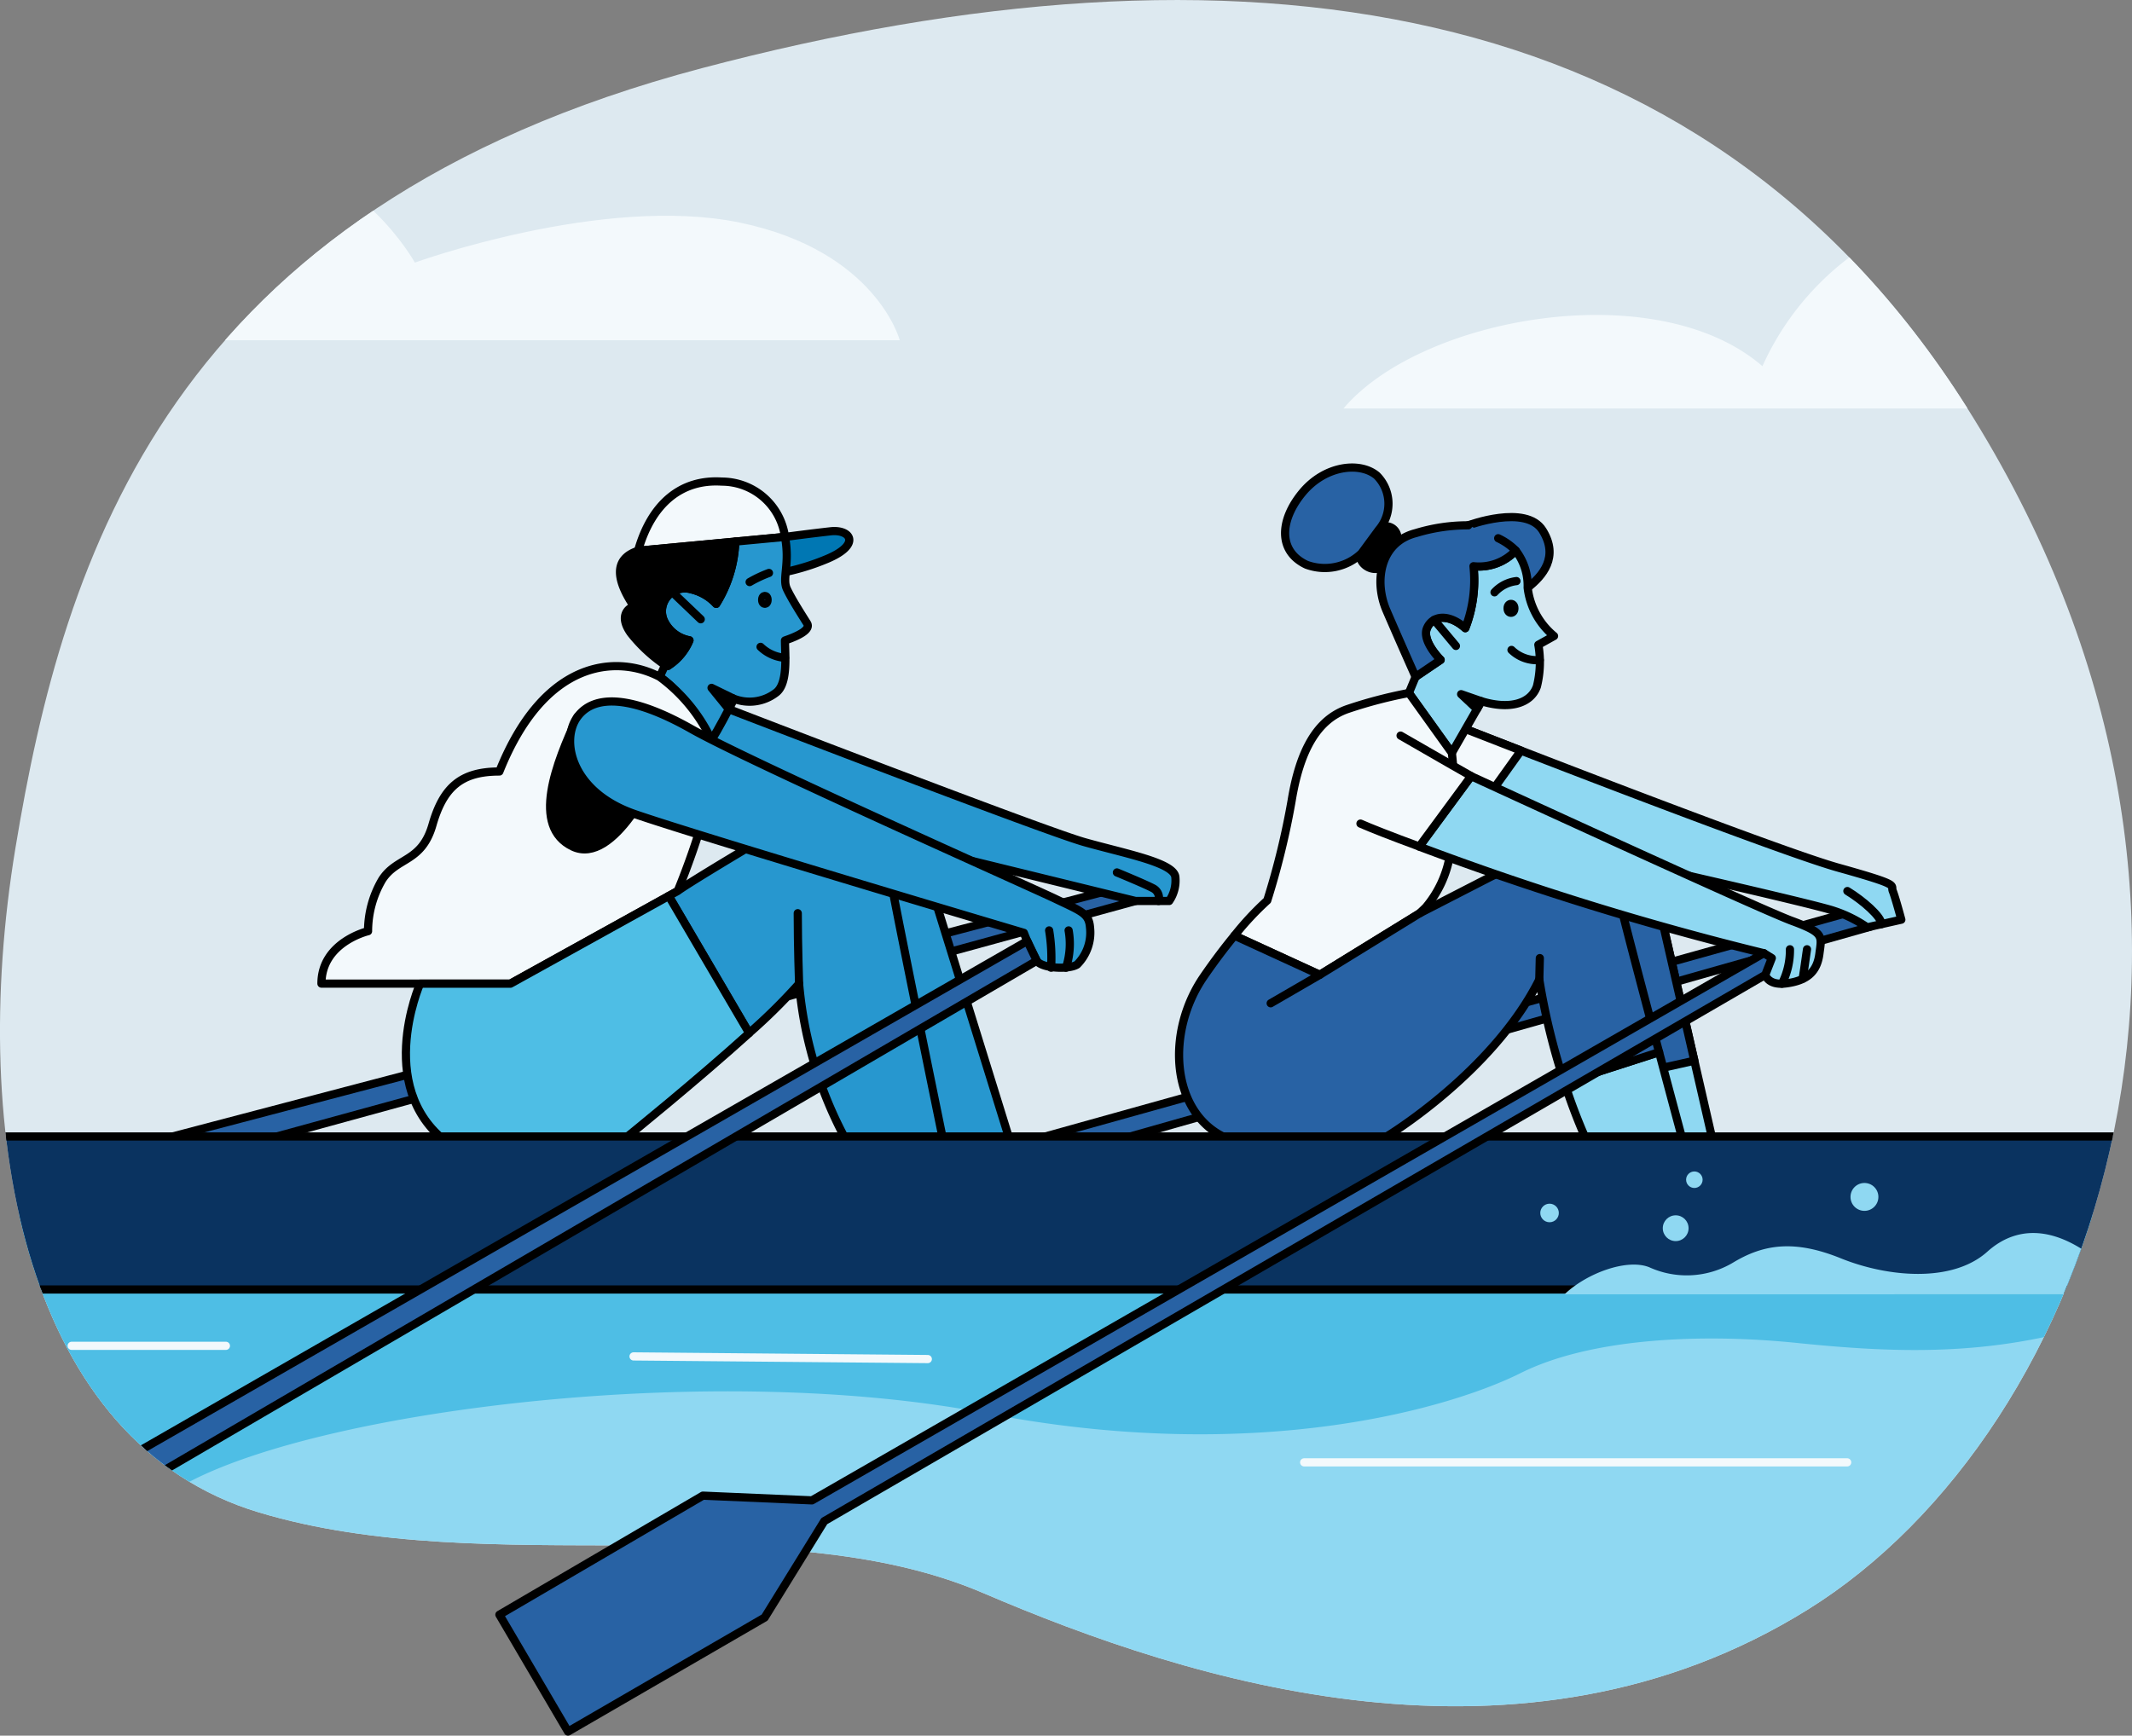 <svg xmlns="http://www.w3.org/2000/svg" xmlns:xlink="http://www.w3.org/1999/xlink" width="130.11" height="105.941" viewBox="0 0 130.11 105.941">
  <rect x="0" y="0" width="130.11" height="105.941" fill="#808080" stroke="none"/>
  <defs>
    <clipPath id="clip-path">
      <path id="Path_83213" data-name="Path 83213" d="M121.853,26.511C105.674,1,77.214-2.719,44.7,5.875S5.75,35.671,2.808,53.483s.738,36.3,14.853,40.543,31.533-.509,44.2,4.92,32.852,11.874,50.324,1.017S141.361,57.277,121.853,26.511Z" transform="translate(-1.867 -1.714)" fill="none"/>
    </clipPath>
  </defs>
  <g id="Group_17068" data-name="Group 17068" transform="translate(-1.867 -1.714)">
    <g id="Group_17070" data-name="Group 17070" transform="translate(1.867 1.714)">
      <g id="Group_17069" data-name="Group 17069" clip-path="url(#clip-path)">
        <g id="Group_17068-2" data-name="Group 17068" transform="translate(-0.968)">
          <path id="Path_83209" data-name="Path 83209" d="M121.853,26.511C105.674,1,77.214-2.719,44.7,5.875S5.75,35.671,2.808,53.483s.738,36.3,14.853,40.543,31.533-.509,44.2,4.92,32.852,11.874,50.324,1.017S141.361,57.277,121.853,26.511Z" transform="translate(-0.899 -1.714)" fill="#dde9f0"/>
          <path id="Path_83210" data-name="Path 83210" d="M78.425,25.837h46.756s3.23-12.726-5.388-12.683a17.143,17.143,0,0,0-15.8,10.1C97.528,17.65,83.165,20.235,78.425,25.837Z" transform="translate(4.531 -0.903)" fill="#f3f9fc"/>
          <path id="Path_83211" data-name="Path 83211" d="M11.708,21.87H56.093s-1.437-5.459-9.768-7.182S26.5,17.13,26.5,17.13s-3.3-6.035-9.91-6.752S11.708,21.87,11.708,21.87Z" transform="translate(-0.215 -1.102)" fill="#f3f9fc"/>
          <rect id="Rectangle_9491" data-name="Rectangle 9491" width="130.304" height="32.545" transform="translate(0 74.171)" fill="#8fd8f2"/>
          <path id="Path_83212" data-name="Path 83212" d="M.963,91.252a44.415,44.415,0,0,0,12.529-4.007c8.479-4.428,32.076-7.369,48.668-4.173s28.388-.368,32.567-2.458,10.814-2.458,16.836-1.844,11.8.861,18.435-1.228l1.27-.382V70.973H.963Z" transform="translate(-0.963 3.198)" fill="#4ebee5"/>
          <line id="Line_2618" data-name="Line 2618" x1="33.139" transform="translate(80.558 89.259)" fill="none" stroke="#f3f9fc" stroke-linecap="round" stroke-linejoin="round" stroke-width="0.5"/>
          <line id="Line_2619" data-name="Line 2619" x1="17.958" y1="0.162" transform="translate(39.632 82.792)" fill="none" stroke="#f3f9fc" stroke-linecap="round" stroke-linejoin="round" stroke-width="0.5"/>
          <line id="Line_2620" data-name="Line 2620" x1="9.412" transform="translate(5.342 82.146)" fill="none" stroke="#f3f9fc" stroke-linecap="round" stroke-linejoin="round" stroke-width="0.5"/>
        </g>
      </g>
    </g>
    <g id="Group_17081" data-name="Group 17081" transform="translate(1.867 1.714)">
      <g id="Group_17080" data-name="Group 17080" clip-path="url(#clip-path)">
        <g id="Group_17079" data-name="Group 17079" transform="translate(-0.968 28.535)">
          <path id="Path_83214" data-name="Path 83214" d="M114.362,53.294l-64.545,18-6.38-1.924L29.609,73.346l7.384-.684,8.48,3.355,4.755-3.306L114.114,54.6l.638-.9Z" transform="translate(1.068 -26.591)" fill="#2862a4" stroke="#000" stroke-linecap="round" stroke-linejoin="round" stroke-width="0.5"/>
          <g id="Group_17074" data-name="Group 17074" transform="translate(72.924)">
            <path id="Path_83215" data-name="Path 83215" d="M100.057,68.065,96.555,52.8l-4.387-.45,1.2,7.319,3.187,8.279Z" transform="translate(-67.419 -26.658)" fill="#8fd8f2" stroke="#000" stroke-linecap="round" stroke-linejoin="round" stroke-width="0.5"/>
            <path id="Path_83216" data-name="Path 83216" d="M98.865,62.866l-3.247.729-3.45-11.249,4.387.45Z" transform="translate(-67.419 -26.658)" fill="#2862a4" stroke="#000" stroke-linecap="round" stroke-linejoin="round" stroke-width="0.5"/>
            <path id="Path_83217" data-name="Path 83217" d="M85.6,43.267s18.838,7.367,22.741,8.459,3.175,1.036,3.332,1.429.52,1.747.52,1.747l-2.082.468a7.877,7.877,0,0,0-2.03-1.007c-1.3-.45-13.48-3.195-13.48-3.195L82.316,47.057Z" transform="translate(-68.117 -27.302)" fill="#8fd8f2" stroke="#000" stroke-linecap="round" stroke-linejoin="round" stroke-width="0.5"/>
            <path id="Path_83218" data-name="Path 83218" d="M89.11,44.582l-2.764,3.865-5.812-1.933,5.191-3.248Z" transform="translate(-68.244 -27.302)" fill="#f3f9fc" stroke="#000" stroke-linecap="round" stroke-linejoin="round" stroke-width="0.5"/>
            <path id="Path_83219" data-name="Path 83219" d="M82.854,39.631l-.7,1.692,2.621,3.658,2.187-3.808Z" transform="translate(-68.129 -27.56)" fill="#8fd8f2" stroke="#000" stroke-linecap="round" stroke-linejoin="round" stroke-width="0.5"/>
            <path id="Path_83220" data-name="Path 83220" d="M81.628,32.7c.2-.908-.751-1.249-1.109-.782s-.755.96-1.06,1.44.545,1.238,1.26.85A2.375,2.375,0,0,0,81.628,32.7Z" transform="translate(-68.325 -28.122)" stroke="#000" stroke-linecap="round" stroke-linejoin="round" stroke-width="0.5"/>
            <path id="Path_83221" data-name="Path 83221" d="M85.633,31.688s3.52-1.311,4.534.307.01,2.782-.912,3.5-5.041-2.262-5.041-2.262Z" transform="translate(-67.983 -28.159)" fill="#2862a4" stroke="#000" stroke-linecap="round" stroke-linejoin="round" stroke-width="0.5"/>
            <g id="Group_17071" data-name="Group 17071" transform="translate(12.29 3.524)">
              <path id="Path_83222" data-name="Path 83222" d="M86.539,42.286c1.755.54,3.037.135,3.4-.9a6.094,6.094,0,0,0,.088-2.541l.958-.534a4.5,4.5,0,0,1-1.61-2.954,3.5,3.5,0,0,0-.729-2.262,3.062,3.062,0,0,1-2.578.956,8.06,8.06,0,0,1-.5,3.78c-1.01-.9-2-.787-2.337,0s.832,1.935.832,1.935L82.535,40.8" transform="translate(-80.392 -31.548)" fill="#8fd8f2" stroke="#000" stroke-linecap="round" stroke-linejoin="round" stroke-width="0.5"/>
              <path id="Path_83223" data-name="Path 83223" d="M85.894,31.655a10.826,10.826,0,0,0-3.195.473c-2.205.562-2.565,2.947-1.8,4.724s1.778,4.05,1.778,4.05l1.529-1.035s-1.169-1.148-.832-1.935,1.327-.9,2.337,0a8.06,8.06,0,0,0,.5-3.78,3.062,3.062,0,0,0,2.578-.956,3.738,3.738,0,0,0-1.07-.753" transform="translate(-80.534 -31.65)" fill="#2862a4" stroke="#000" stroke-linecap="round" stroke-linejoin="round" stroke-width="0.5"/>
            </g>
            <line id="Line_2621" data-name="Line 2621" x2="1.329" y2="1.589" transform="translate(15.567 9.303)" fill="none" stroke="#000" stroke-linecap="round" stroke-linejoin="round" stroke-width="0.5"/>
            <path id="Path_83224" data-name="Path 83224" d="M88,38.757a2.226,2.226,0,0,0,1.725.619" transform="translate(-67.714 -27.622)" fill="none" stroke="#000" stroke-linecap="round" stroke-linejoin="round" stroke-width="0.5"/>
            <path id="Path_83225" data-name="Path 83225" d="M87.033,35.519a2.164,2.164,0,0,1,1.339-.685" transform="translate(-67.783 -27.901)" fill="none" stroke="#000" stroke-linecap="round" stroke-linejoin="round" stroke-width="0.5"/>
            <ellipse id="Ellipse_1426" data-name="Ellipse 1426" cx="0.209" cy="0.272" rx="0.209" ry="0.272" transform="translate(20.047 8.325)" fill="none" stroke="#000" stroke-linecap="round" stroke-linejoin="round" stroke-width="0.5"/>
            <path id="Path_83226" data-name="Path 83226" d="M80.823,32.154a2.433,2.433,0,0,0-.126-3.3c-1.024-.862-3.161-.629-4.544,1.042s-1.509,3.574.252,4.4a3.244,3.244,0,0,0,3.358-.7Z" transform="translate(-68.629 -28.36)" fill="#2862a4" stroke="#000" stroke-linecap="round" stroke-linejoin="round" stroke-width="0.5"/>
            <path id="Path_83227" data-name="Path 83227" d="M85.13,41.278l.969.911.257-.484Z" transform="translate(-67.918 -27.443)" stroke="#000" stroke-linecap="round" stroke-linejoin="round" stroke-width="0.5"/>
            <g id="Group_17072" data-name="Group 17072" transform="translate(0 13.763)">
              <path id="Path_83228" data-name="Path 83228" d="M91.02,63.542a34.928,34.928,0,0,0,1.467,3.8l5.872.195s-.727-2.7-1.566-5.853Z" transform="translate(-67.5 -39.759)" fill="#8fd8f2" stroke="#000" stroke-linecap="round" stroke-linejoin="round" stroke-width="0.5"/>
              <path id="Path_83229" data-name="Path 83229" d="M83.527,54.652l.3-.286a6.64,6.64,0,0,0,1.555-3.381,24.042,24.042,0,0,0,.1-6.117l-2.621-3.657a27.7,27.7,0,0,0-3.751.983C77.25,42.84,76.2,44.73,75.7,47.8a47.374,47.374,0,0,1-1.485,6.075,18.012,18.012,0,0,0-2,2.146l5.207,2.391Z" transform="translate(-68.834 -41.211)" fill="#f3f9fc" stroke="#000" stroke-linecap="round" stroke-linejoin="round" stroke-width="0.5"/>
              <path id="Path_83230" data-name="Path 83230" d="M96.137,54.016c-.911-3.644-4.109-4.286-8.248-2.16l-4.138,2.127-6.106,3.761-5.207-2.391c-.547.666-1.176,1.482-1.883,2.511-2.295,3.341-1.991,8.155,1.181,9.748s9.99,0,9.99,0,6.48-3.909,9.315-9.579a40.62,40.62,0,0,0,1.537,6.293l5.773-1.859C97.524,59.362,96.589,55.826,96.137,54.016Z" transform="translate(-69.058 -40.542)" fill="#2862a4" stroke="#000" stroke-linecap="round" stroke-linejoin="round" stroke-width="0.5"/>
              <path id="Path_83231" data-name="Path 83231" d="M83.079,53.495l-.3.286A3.359,3.359,0,0,0,83.079,53.495Z" transform="translate(-68.085 -40.34)" fill="#f3f9fc" stroke="#000" stroke-linecap="round" stroke-linejoin="round" stroke-width="0.5"/>
            </g>
            <line id="Line_2622" data-name="Line 2622" y1="1.738" x2="2.997" transform="translate(5.59 30.965)" fill="none" stroke="#000" stroke-linecap="round" stroke-linejoin="round" stroke-width="0.5"/>
            <g id="Group_17073" data-name="Group 17073" transform="translate(11.069 16.37)">
              <path id="Path_83232" data-name="Path 83232" d="M105.469,54.78c-2.012-.742-19.557-8.827-19.557-8.827l-3.167,4.3a183.073,183.073,0,0,0,21.029,6.506c-.211,1.32.177,2.012,1.413,1.836s1.836-.706,1.977-1.8S107.481,55.521,105.469,54.78Z" transform="translate(-79.156 -43.482)" fill="#8fd8f2" stroke="#000" stroke-linecap="round" stroke-linejoin="round" stroke-width="0.5"/>
              <path id="Path_83233" data-name="Path 83233" d="M79.394,49.011c.589.262,1.868.767,3.589,1.4l3.167-4.3s-1.626-.918-4.308-2.471" transform="translate(-79.394 -43.646)" fill="#f3f9fc" stroke="#000" stroke-linecap="round" stroke-linejoin="round" stroke-width="0.5"/>
            </g>
            <path id="Path_83234" data-name="Path 83234" d="M103.9,55.818a4.514,4.514,0,0,1-.487,2.1" transform="translate(-66.621 -26.412)" fill="#f3f9fc" stroke="#000" stroke-linecap="round" stroke-linejoin="round" stroke-width="0.5"/>
            <path id="Path_83235" data-name="Path 83235" d="M104.858,55.818c-.1.767-.265,1.8-.265,1.8" transform="translate(-66.537 -26.412)" fill="#f3f9fc" stroke="#000" stroke-linecap="round" stroke-linejoin="round" stroke-width="0.5"/>
            <path id="Path_83236" data-name="Path 83236" d="M107.141,52.5c.948.578,2.08,1.562,2.082,2.019" transform="translate(-66.357 -26.648)" fill="#8fd8f2" stroke="#000" stroke-linecap="round" stroke-linejoin="round" stroke-width="0.5"/>
            <line id="Line_2623" data-name="Line 2623" x1="0.032" y2="1.309" transform="translate(21.983 29.945)" fill="#8fd8f2" stroke="#000" stroke-linecap="round" stroke-linejoin="round" stroke-width="0.5"/>
          </g>
          <g id="Group_17077" data-name="Group 17077" transform="translate(9.305 0.849)">
            <path id="Path_83237" data-name="Path 83237" d="M70.615,53.117l-57.974,15.9-2.989-.949L69.478,52.346Z" transform="translate(-9.652 -27.507)" fill="#2862a4" stroke="#000" stroke-linecap="round" stroke-linejoin="round" stroke-width="0.5"/>
            <path id="Path_83238" data-name="Path 83238" d="M59.985,67.611l-5-16.116-4.72-.851,4.446,18.49Z" transform="translate(-6.772 -27.628)" fill="#2797cf" stroke="#000" stroke-linecap="round" stroke-linejoin="round" stroke-width="0.5"/>
            <path id="Path_83239" data-name="Path 83239" d="M43.642,42.133s19.175,7.4,21.685,8.11,5.481,1.255,5.565,2.134a2.191,2.191,0,0,1-.376,1.464H68.464L57.88,51.249,39.973,45.6Z" transform="translate(-7.501 -28.231)" fill="#2797cf" stroke="#000" stroke-linecap="round" stroke-linejoin="round" stroke-width="0.5"/>
            <path id="Path_83240" data-name="Path 83240" d="M39.948,39.315l-.49,1.044s1.375.772,3.166,3.863c.833-1.325,2.325-4.417,2.325-4.417Z" transform="translate(-7.538 -28.431)" fill="#2797cf" stroke="#000" stroke-linecap="round" stroke-linejoin="round" stroke-width="0.5"/>
            <path id="Path_83241" data-name="Path 83241" d="M46.7,32.34s1.594-.212,2.788-.345,1.891.8-.232,1.691a14.092,14.092,0,0,1-4.046,1.029Z" transform="translate(-7.13 -28.951)" fill="#0077b3" stroke="#000" stroke-linecap="round" stroke-linejoin="round" stroke-width="0.5"/>
            <path id="Path_83242" data-name="Path 83242" d="M43.338,29.164c-2.464-.16-4.289,1.324-5.11,4.221l8.966-.844A3.9,3.9,0,0,0,43.338,29.164Z" transform="translate(-7.625 -29.152)" fill="#f3f9fc" stroke="#000" stroke-linecap="round" stroke-linejoin="round" stroke-width="0.5"/>
            <g id="Group_17075" data-name="Group 17075" transform="translate(29.5 3.388)">
              <path id="Path_83243" data-name="Path 83243" d="M43.927,42.171a2.64,2.64,0,0,0,2.6-.329c.775-.534.571-2.316.571-3.205.933-.32,1.573-.686,1.345-1.051s-.935-1.461-1.232-2.1.2-1.523-.114-3.171l-3.034.286A7.73,7.73,0,0,1,42.9,36.4a3.006,3.006,0,0,0-1.514-.884,1.4,1.4,0,0,0-1.715,1.821,2.132,2.132,0,0,0,1.595,1.289A3.4,3.4,0,0,1,39.935,40.2" transform="translate(-37.03 -32.316)" fill="#2797cf" stroke="#000" stroke-linecap="round" stroke-linejoin="round" stroke-width="0.5"/>
              <path id="Path_83244" data-name="Path 83244" d="M41.437,38.612a2.132,2.132,0,0,1-1.595-1.289A1.4,1.4,0,0,1,41.557,35.5a3.006,3.006,0,0,1,1.514.884,7.73,7.73,0,0,0,1.162-3.8l-5.932.558c-1.665.547-1.187,2.008-.251,3.4-.411.115-.912.639-.183,1.643a9.371,9.371,0,0,0,1.962,1.847l.274.149A3.4,3.4,0,0,0,41.437,38.612Z" transform="translate(-37.198 -32.297)" stroke="#000" stroke-linecap="round" stroke-linejoin="round" stroke-width="0.5"/>
            </g>
            <line id="Line_2624" data-name="Line 2624" x2="1.72" y2="1.642" transform="translate(32.707 6.773)" fill="none" stroke="#000" stroke-linecap="round" stroke-linejoin="round" stroke-width="0.5"/>
            <path id="Path_83245" data-name="Path 83245" d="M44.585,34.926a7.7,7.7,0,0,1,1.179-.556" transform="translate(-7.174 -28.782)" fill="none" stroke="#000" stroke-linecap="round" stroke-linejoin="round" stroke-width="0.5"/>
            <path id="Path_83246" data-name="Path 83246" d="M45.208,38.582a2.421,2.421,0,0,0,1.491.67" transform="translate(-7.13 -28.483)" fill="none" stroke="#000" stroke-linecap="round" stroke-linejoin="round" stroke-width="0.5"/>
            <ellipse id="Ellipse_1427" data-name="Ellipse 1427" cx="0.166" cy="0.241" rx="0.166" ry="0.241" transform="translate(38.175 6.99)" fill="none" stroke="#000" stroke-linecap="round" stroke-linejoin="round" stroke-width="0.5"/>
            <path id="Path_83247" data-name="Path 83247" d="M42.414,40.919l1.055,1.3.257-.659Z" transform="translate(-7.328 -28.318)" stroke="#000" stroke-linecap="round" stroke-linejoin="round" stroke-width="0.5"/>
            <path id="Path_83248" data-name="Path 83248" d="M41.923,53.409s2.933-6.987,2.068-9.213a10.088,10.088,0,0,0-3.166-3.863c-2.582-1.349-7.025-1.124-9.781,5.779-2.307,0-3.418.93-4.082,3.252s-2.18,1.946-3.081,3.367a6.213,6.213,0,0,0-.852,3.127s-2.844.668-2.844,3.2H26.2l5.516,0Z" transform="translate(-8.905 -28.405)" fill="#f3f9fc" stroke="#000" stroke-linecap="round" stroke-linejoin="round" stroke-width="0.5"/>
            <g id="Group_17076" data-name="Group 17076" transform="translate(16.433 20.936)">
              <path id="Path_83249" data-name="Path 83249" d="M53.523,52.092c-.663-3.557-4.568-4.449-8.611-2.036s-4.393,2.714-4.393,2.714l-.546.3,4.906,8.37a34.307,34.307,0,0,0,3.052-3.018,24.457,24.457,0,0,0,3.061,9.9h5.8S54.187,55.647,53.523,52.092Z" transform="translate(-23.935 -48.702)" fill="#2797cf" stroke="#000" stroke-linecap="round" stroke-linejoin="round" stroke-width="0.5"/>
              <path id="Path_83250" data-name="Path 83250" d="M31.379,58.134l-5.516,0S22.877,64.911,28,68.167s10.522-.707,10.522-.707,4.218-3.408,7.424-6.308l-4.906-8.37Z" transform="translate(-24.997 -48.412)" fill="#4ebee5" stroke="#000" stroke-linecap="round" stroke-linejoin="round" stroke-width="0.5"/>
            </g>
            <path id="Path_83251" data-name="Path 83251" d="M47.328,53.762c0,1.976.081,4.3.081,4.3" transform="translate(-6.98 -27.407)" fill="#f3f9fc" stroke="#000" stroke-linecap="round" stroke-linejoin="round" stroke-width="0.5"/>
            <path id="Path_83252" data-name="Path 83252" d="M34.886,42.57c-1.314,2.838-2.847,6.7-.292,7.921s5.118-4.584,5.118-4.584Z" transform="translate(-7.981 -28.2)" stroke="#000" stroke-linecap="round" stroke-linejoin="round" stroke-width="0.5"/>
            <path id="Path_83253" data-name="Path 83253" d="M41.76,43.379c-3.533-2-5.9-2.178-6.956-.746s-.387,4.583,3.478,5.927,23.764,7.257,23.764,7.257a14.932,14.932,0,0,0,.788,1.707c.295.459,1.936.558,2.462.229a2.758,2.758,0,0,0,.787-2.27c-.065-.848-.525-.979-2.1-1.734S45.24,45.353,41.76,43.379Z" transform="translate(-7.9 -28.263)" fill="#2797cf" stroke="#000" stroke-linecap="round" stroke-linejoin="round" stroke-width="0.5"/>
            <path id="Path_83254" data-name="Path 83254" d="M61.653,54.744a10.3,10.3,0,0,1,.12,2.276" transform="translate(-5.964 -27.337)" fill="#2797cf" stroke="#000" stroke-linecap="round" stroke-linejoin="round" stroke-width="0.5"/>
            <path id="Path_83255" data-name="Path 83255" d="M62.773,54.744a4.663,4.663,0,0,1-.16,2.276" transform="translate(-5.895 -27.337)" fill="#2797cf" stroke="#000" stroke-linecap="round" stroke-linejoin="round" stroke-width="0.5"/>
            <path id="Path_83256" data-name="Path 83256" d="M65.515,51.439s1.724.708,2.214.971a.657.657,0,0,1,.326.771" transform="translate(-5.69 -27.571)" fill="none" stroke="#000" stroke-linecap="round" stroke-linejoin="round" stroke-width="0.5"/>
          </g>
          <rect id="Rectangle_9492" data-name="Rectangle 9492" width="131.077" height="9.34" transform="translate(0 40.832)" stroke-width="0.5" stroke="#000" stroke-linecap="round" stroke-linejoin="round" fill="#0a3360"/>
          <g id="Group_17078" data-name="Group 17078" transform="translate(94.967 42.968)">
            <path id="Path_83257" data-name="Path 83257" d="M125.653,75.729c-3.64-4.216-6.674-4.533-8.827-2.6s-6.114,1.55-8.939.407-4.709-.875-6.593.269a5.522,5.522,0,0,1-5.1.275c-1.356-.544-3.811.354-5.174,1.654Z" transform="translate(-89.543 -68.233)" fill="#8fd8f2"/>
            <circle id="Ellipse_1428" data-name="Ellipse 1428" cx="0.851" cy="0.851" r="0.851" transform="translate(18.932 0.703)" fill="#8fd8f2"/>
            <circle id="Ellipse_1429" data-name="Ellipse 1429" cx="0.504" cy="0.504" r="0.504" transform="translate(8.899)" fill="#8fd8f2"/>
            <circle id="Ellipse_1430" data-name="Ellipse 1430" cx="0.787" cy="0.787" r="0.787" transform="translate(7.476 2.677)" fill="#8fd8f2"/>
            <circle id="Ellipse_1431" data-name="Ellipse 1431" cx="0.566" cy="0.566" r="0.566" transform="translate(0 1.968)" fill="#8fd8f2"/>
          </g>
          <path id="Path_83258" data-name="Path 83258" d="M64.874,56.553,6.606,90.584l-1-1.527L64.293,55.348Z" transform="translate(-0.634 -26.446)" fill="#2862a4" stroke="#000" stroke-linecap="round" stroke-linejoin="round" stroke-width="0.5"/>
        </g>
      </g>
    </g>
    <g id="Layer_8" data-name="Layer 8" transform="translate(32.344 59.894)">
      <path id="Path_83260" data-name="Path 83260" d="M107.492,56.041,49.4,89.44l-6.658-.288L30.325,96.419l4.187,7.132,12-6.956,3.638-5.887,57.427-33.341.4-1.025Z" transform="translate(-30.325 -56.041)" fill="#2862a4" stroke="#000" stroke-linecap="round" stroke-linejoin="round" stroke-width="0.5"/>
    </g>
  </g>
</svg>
